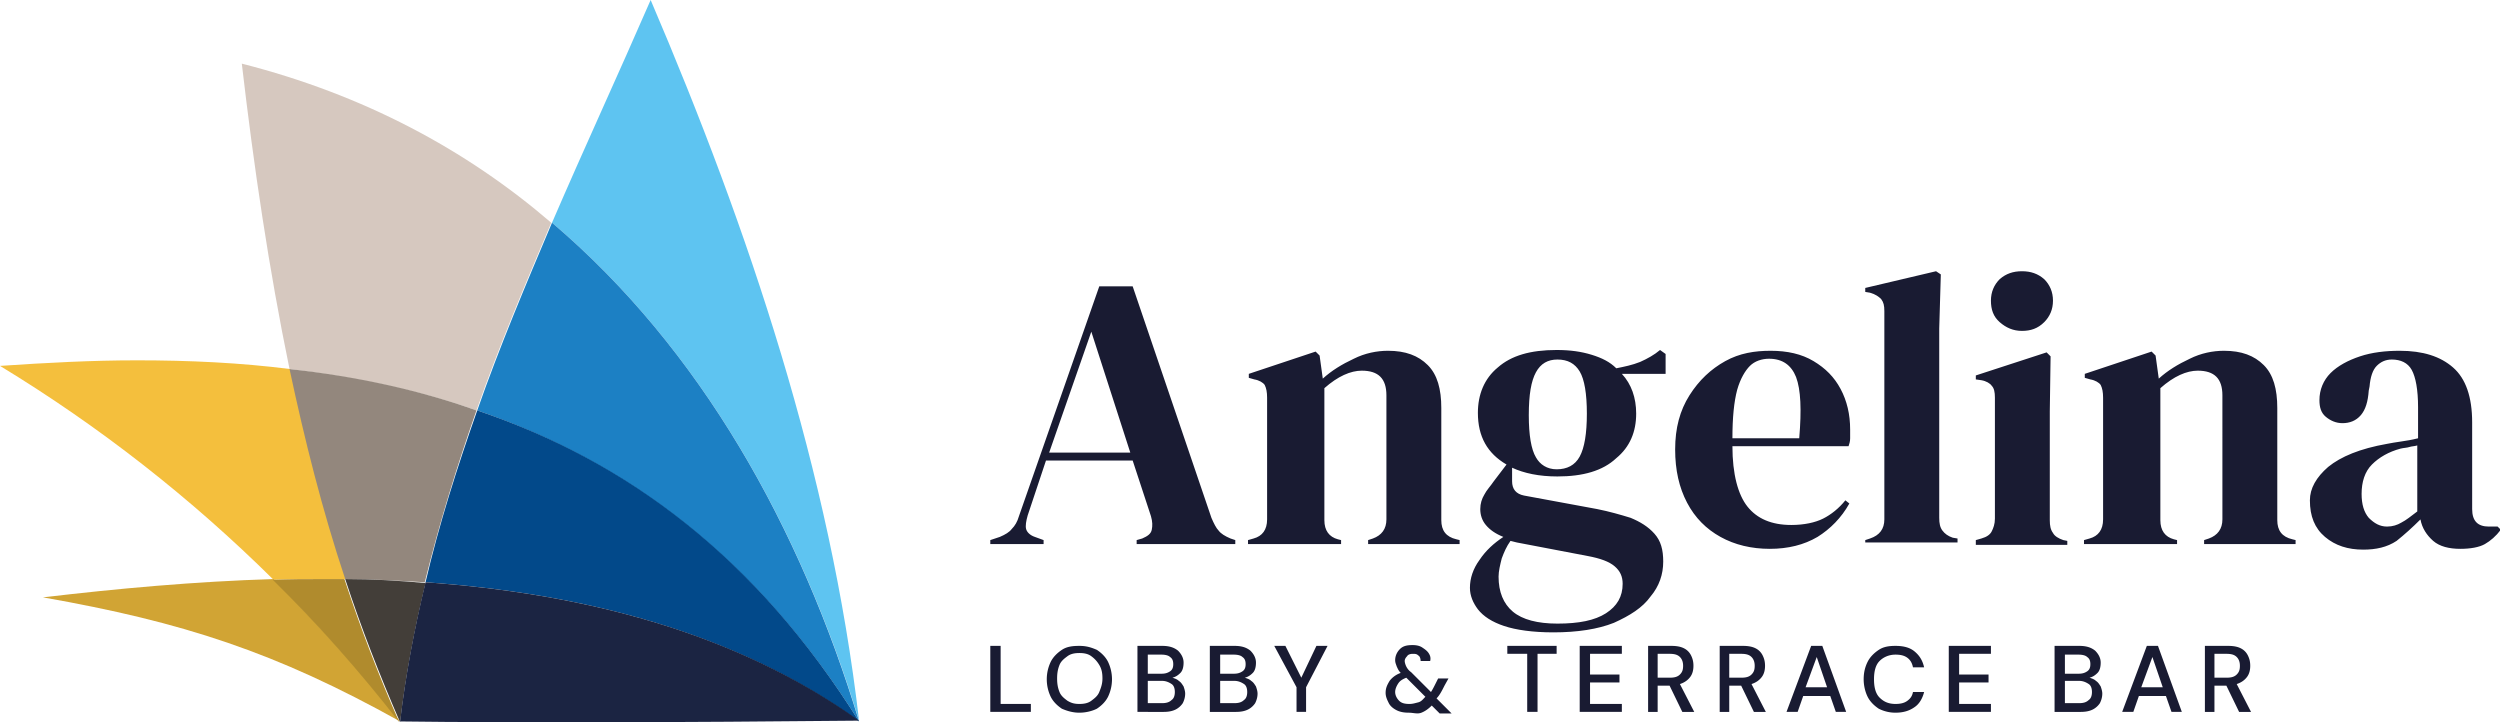 <svg xmlns="http://www.w3.org/2000/svg" viewBox="0 0 314.3 90.8"><g fill="#191B32"><path d="M124.5 68.4v-.5l1.2-.4c.7-.3 1.2-.6 1.5-1 .4-.4.7-.9.9-1.6L138.2 36h4.2l9.9 29.1c.3.7.6 1.3.9 1.6.3.4.8.7 1.5 1l.6.2v.5h-12.4v-.5l.7-.2c.7-.3 1.1-.6 1.2-1.1.1-.5.1-1-.1-1.7l-2.3-7h-10.9l-2.3 6.9c-.2.7-.3 1.3-.2 1.7.1.4.5.8 1.1 1l1.1.4v.5h-6.7zm7.4-11.5h10.2l-4.9-15.2-5.3 15.2zM156.9 68.4v-.5l.7-.2c1.1-.3 1.7-1.1 1.7-2.4V50c0-.7-.1-1.2-.3-1.6-.2-.3-.7-.6-1.3-.7l-.7-.2V47l8.4-2.8.5.5.4 2.9c1.1-1 2.4-1.8 3.9-2.5 1.4-.7 2.9-1 4.3-1 2.2 0 3.8.6 5 1.8 1.2 1.2 1.7 3 1.7 5.4v14.1c0 1.3.6 2.1 1.9 2.4l.4.1v.5H172v-.5l.6-.2c1.1-.4 1.7-1.2 1.7-2.4V49.7c0-2.1-1-3.1-3.1-3.1-1.4 0-3 .7-4.7 2.2v16.6c0 1.3.6 2.1 1.7 2.4l.4.1v.5h-11.7zM195.8 59.9c-2.3 0-4.2-.4-5.7-1.1v1.7c0 1 .5 1.6 1.5 1.8l9.2 1.7c1.5.3 2.9.7 4.2 1.1 1.2.5 2.2 1.1 3 2 .8.9 1.1 2 1.1 3.5 0 1.6-.5 3.1-1.6 4.4-1 1.4-2.6 2.4-4.6 3.3-2 .8-4.6 1.2-7.6 1.2-2.6 0-4.7-.3-6.2-.8s-2.6-1.2-3.3-2.1c-.6-.8-1-1.7-1-2.7 0-1.2.4-2.4 1.2-3.5.8-1.2 1.8-2.1 3-2.9-1-.4-1.7-.9-2.2-1.5-.5-.6-.7-1.3-.7-2s.2-1.3.5-1.8c.3-.6.8-1.1 1.2-1.7l1.6-2.1c-2.4-1.4-3.6-3.5-3.6-6.5 0-2.3.8-4.3 2.5-5.7 1.7-1.5 4.1-2.2 7.4-2.2 1.7 0 3.1.2 4.4.6 1.3.4 2.3.9 3.1 1.7 1-.2 2-.4 3-.8.9-.4 1.8-.9 2.5-1.5l.7.5V47h-5.5c1.2 1.3 1.8 3 1.8 5 0 2.3-.8 4.2-2.5 5.6-1.7 1.6-4.2 2.3-7.4 2.3zm-7.4 12.6c0 1.9.6 3.4 1.8 4.4 1.2 1 3.1 1.5 5.6 1.5 2.7 0 4.7-.4 6.1-1.3s2.1-2.1 2.1-3.7c0-.9-.3-1.6-1-2.2-.7-.6-1.8-1-3.4-1.3l-8.9-1.7c-.3-.1-.5-.1-.8-.2-.5.7-.8 1.4-1.1 2.2-.2.8-.4 1.6-.4 2.3zm7.3-13.5c1.3 0 2.3-.5 2.9-1.6.6-1.1.9-2.9.9-5.4s-.3-4.3-.9-5.3c-.6-1-1.5-1.5-2.8-1.5-1.2 0-2.1.5-2.7 1.6-.6 1.1-.9 2.8-.9 5.4 0 2.5.3 4.3.9 5.3.5.9 1.4 1.5 2.6 1.5zM222.6 44.1c2.1 0 3.9.4 5.4 1.3 1.5.9 2.6 2 3.4 3.5.8 1.5 1.2 3.2 1.2 5.1v1.1c0 .4-.1.7-.2 1h-14.6c0 3.5.7 6.1 1.9 7.6s3 2.3 5.5 2.3c1.6 0 3-.3 4-.8s2-1.3 2.8-2.3l.5.4c-1 1.8-2.4 3.2-4 4.2-1.7 1-3.7 1.5-6 1.5s-4.4-.5-6.2-1.5c-1.8-1-3.2-2.4-4.2-4.3s-1.5-4.1-1.5-6.7c0-2.7.6-4.9 1.8-6.8 1.2-1.9 2.7-3.3 4.5-4.3s3.7-1.3 5.7-1.3zm-.2 1c-.9 0-1.8.3-2.4.9s-1.2 1.6-1.6 3c-.4 1.5-.6 3.5-.6 6.1h8.4c.3-3.6.2-6.1-.4-7.7-.6-1.5-1.7-2.3-3.4-2.3zM234.5 68.4v-.5l.6-.2c1.2-.4 1.8-1.2 1.8-2.4V39.1c0-.7-.1-1.1-.4-1.5-.3-.3-.7-.6-1.4-.8l-.6-.1v-.5l8.9-2.1.6.4-.2 6.8v23.8c0 .7.1 1.2.4 1.6.3.4.7.7 1.3.9l.6.1v.5h-11.6zM248.4 68.4v-.5l.7-.2c.7-.2 1.1-.5 1.3-.9.2-.4.4-.9.4-1.6V50c0-.7-.1-1.2-.4-1.5-.2-.3-.7-.6-1.3-.7l-.7-.1v-.5l8.9-2.9.5.5-.1 6.9v13.7c0 .7.1 1.2.4 1.6.2.4.7.7 1.3.9l.5.1v.5h-11.5zm5.8-26.8c-1.1 0-2-.4-2.8-1.1-.8-.7-1.1-1.6-1.1-2.7s.4-2 1.1-2.7c.8-.7 1.7-1 2.8-1s2 .3 2.8 1c.7.7 1.1 1.6 1.1 2.7s-.4 2-1.1 2.7c-.8.8-1.7 1.1-2.8 1.1zM262 68.4v-.5l.7-.2c1.1-.3 1.7-1.1 1.7-2.4V50c0-.7-.1-1.2-.3-1.6-.2-.3-.7-.6-1.3-.7l-.7-.2V47l8.4-2.8.5.5.4 2.9c1.1-1 2.4-1.8 3.9-2.5 1.4-.7 2.9-1 4.3-1 2.2 0 3.8.6 5 1.8 1.2 1.2 1.7 3 1.7 5.4v14.1c0 1.3.6 2.1 1.9 2.4l.4.1v.5h-11.5v-.5l.6-.2c1.1-.4 1.7-1.2 1.7-2.4V49.7c0-2.1-1-3.1-3.1-3.1-1.4 0-3 .7-4.7 2.2v16.6c0 1.3.6 2.1 1.7 2.4l.4.1v.5H262zM297.1 69.1c-1.9 0-3.5-.5-4.8-1.6-1.3-1.1-1.9-2.6-1.9-4.6 0-1.5.8-2.9 2.3-4.2 1.6-1.3 4-2.3 7.4-2.9.5-.1 1.1-.2 1.8-.3.7-.1 1.3-.2 2.1-.4v-3.9c0-2.2-.3-3.8-.8-4.7-.5-.9-1.4-1.3-2.5-1.3-.8 0-1.4.3-1.9.8s-.8 1.4-.9 2.6l-.1.5c-.1 1.4-.4 2.4-1 3.1-.6.7-1.4 1-2.3 1-.8 0-1.5-.3-2.1-.8-.6-.5-.8-1.2-.8-2.1 0-1.3.5-2.5 1.4-3.4.9-.9 2.2-1.6 3.7-2.1s3.2-.7 5-.7c2.9 0 5.1.7 6.7 2.1 1.6 1.4 2.4 3.7 2.4 6.9V64c0 1.5.7 2.2 2.1 2.2h1.1l.4.4c-.6.8-1.3 1.4-2 1.8-.7.4-1.8.6-3.1.6-1.4 0-2.6-.3-3.4-1-.8-.7-1.4-1.6-1.6-2.7-1 1-2 1.9-3 2.7-1.2.8-2.6 1.1-4.2 1.1zm3-2.9c.7 0 1.3-.2 1.8-.5.6-.3 1.2-.8 2-1.4V56c-.3.1-.7.1-1 .2-.3.1-.7.1-1.1.2-1.5.4-2.7 1.1-3.6 2-.9.9-1.3 2.2-1.3 3.7 0 1.3.3 2.3.9 3 .7.7 1.4 1.1 2.3 1.1z"/></g><path fill="#F4BF3D" d="M17.2 45.3c-5.6 0-11.3.3-17.2.7 12.5 7.6 24 16.6 34.4 26.9 2-.1 4-.1 6.1-.1h3c-2.8-8.7-5.1-17.5-7-26.4-6.3-.8-12.7-1.1-19.3-1.1"/><path fill="#D6C8BF" d="M30.4 8c1.5 12.9 3.4 25.8 6 38.4 8.2 1 16.1 2.6 23.5 5.2 2.8-8 6.1-15.8 9.4-23.6-10.7-9.2-23.6-16.1-38.9-20"/><path fill="#93877D" d="M36.4 46.4c1.9 8.9 4.1 17.7 7 26.4 3.3 0 6.7.2 10 .4 1.8-7.3 4-14.5 6.5-21.6-7.3-2.6-15.2-4.3-23.5-5.2"/><path fill="#D1A434" d="M34.4 72.8c-9.9.3-19.7 1.2-29 2.3C23 78.2 34.7 82 50.3 90.7 45.4 84.4 40 78.5 34.4 72.8"/><path fill="#B08B2D" d="M40.4 72.8c-2 0-4 0-6.1.1 5.7 5.6 11 11.6 15.9 17.9-2.6-5.9-4.9-11.9-6.9-18h-2.9"/><path fill="#433E39" d="M43.4 72.8c2 6.1 4.3 12 6.9 18 7.3.1 15.5.1 23.8.1 11.7 0 23.6-.1 33.9-.2-10.2.1-22.2.2-33.9.2-8.3 0-16.5 0-23.8-.1.7-5.9 1.8-11.7 3.2-17.5-3.4-.3-6.7-.5-10.1-.5"/><path fill="#5EC4F1" d="M81.8 0c-4 9.2-8.3 18.5-12.4 28 18.7 15.9 31.2 38.3 38.6 62.6C104.4 59.5 94.2 29 81.8 0"/><path fill="#1C80C4" d="M69.4 28c-3.3 7.8-6.6 15.6-9.4 23.6 18.9 6.5 35.1 18.6 48 39.1-7.4-24.4-19.9-46.8-38.6-62.7"/><path fill="#02498A" d="M60 51.6c-2.5 7.1-4.8 14.3-6.5 21.6C73 74.6 92.2 79.3 108 90.7 95.1 70.1 78.9 58 60 51.6"/><path fill="#1B2442" d="M53.5 73.2C52.1 79 51 84.8 50.3 90.7c7.3.1 15.5.1 23.8.1 11.7 0 23.6-.1 33.9-.2-15.8-11.3-35-16-54.5-17.4"/><g fill="#191B32"><path d="M124.5 89.5v-8.3h1.3v7.3h3.8v1h-5.1zM135.7 89.6c-.8 0-1.5-.2-2.2-.5-.6-.4-1.1-.9-1.4-1.5a5.09 5.09 0 010-4.4c.3-.6.8-1.1 1.4-1.5.6-.4 1.3-.5 2.2-.5s1.5.2 2.2.5c.6.4 1.1.9 1.4 1.5a5.09 5.09 0 010 4.4c-.3.6-.8 1.1-1.4 1.5-.6.3-1.4.5-2.2.5zm0-1.1c.6 0 1.1-.1 1.5-.4.4-.3.8-.6 1-1.1s.4-1 .4-1.7-.1-1.2-.4-1.7-.6-.8-1-1.1c-.4-.3-.9-.4-1.5-.4s-1.1.1-1.5.4c-.4.3-.8.6-1 1.1s-.3 1-.3 1.7.1 1.2.3 1.7.6.8 1 1.1c.5.3.9.4 1.5.4zM143 89.5v-8.3h3.1c.9 0 1.5.2 2 .6.4.4.7.9.7 1.5 0 .5-.1 1-.4 1.3-.3.3-.6.5-1 .6.3.1.6.2.8.4.3.2.4.4.6.7.1.3.2.6.2.9 0 .4-.1.8-.3 1.2-.2.3-.5.6-.9.8-.4.2-.9.3-1.5.3H143zm1.3-4.8h1.7c.5 0 .8-.1 1.1-.3.3-.2.4-.5.4-.9s-.1-.7-.4-.9c-.2-.2-.6-.3-1.1-.3h-1.7v2.4zm0 3.7h1.8c.5 0 .9-.1 1.2-.4.3-.2.4-.6.4-1s-.1-.8-.4-1c-.3-.2-.7-.4-1.2-.4h-1.8v2.8zM152.1 89.5v-8.3h3.1c.9 0 1.5.2 2 .6.4.4.7.9.7 1.5 0 .5-.1 1-.4 1.3-.3.3-.6.5-1 .6.3.1.6.2.8.4.3.2.4.4.6.7.1.3.2.6.2.9 0 .4-.1.8-.3 1.2-.2.3-.5.6-.9.8-.4.2-.9.3-1.5.3h-3.3zm1.3-4.8h1.7c.5 0 .8-.1 1.1-.3.3-.2.4-.5.4-.9s-.1-.7-.4-.9c-.2-.2-.6-.3-1.1-.3h-1.7v2.4zm0 3.7h1.8c.5 0 .9-.1 1.2-.4.3-.2.4-.6.4-1s-.1-.8-.4-1c-.3-.2-.7-.4-1.2-.4h-1.8v2.8zM163 89.5v-3.1l-2.8-5.2h1.4l2 4 1.9-4h1.4l-2.7 5.2v3.1H163zM177.1 89.6c-.6 0-1.1-.1-1.5-.3-.4-.2-.8-.5-1-.9-.2-.4-.4-.8-.4-1.3 0-.6.2-1 .5-1.5.3-.4.8-.8 1.4-1-.3-.3-.4-.6-.5-.8-.1-.3-.2-.5-.2-.8 0-.5.2-1 .6-1.4.4-.4.9-.5 1.6-.5.5 0 .9.1 1.2.3.3.2.6.4.8.7.2.3.3.6.2 1h-1.2c0-.3-.1-.6-.3-.7-.2-.2-.4-.2-.7-.2-.3 0-.6.1-.7.3-.2.2-.3.4-.3.6 0 .2.1.5.2.7.1.2.3.5.6.7l2.5 2.5c.2-.3.4-.7.6-1.1l.3-.6h1.3l-.5.9c-.3.6-.6 1.2-1 1.6l1.9 1.9H181l-1-1c-.4.4-.8.7-1.3.9s-1 0-1.6 0zm-1.7-2.6c0 .4.2.8.5 1.1s.7.4 1.3.4c.4 0 .7-.1 1.1-.2s.6-.4.9-.7l-2.4-2.4c-.5.2-.8.4-1 .7s-.4.7-.4 1.1zM192 89.5v-7.3h-2.5v-1h6.2v1h-2.4v7.3H192zM198.6 89.5v-8.3h5.3v1h-4v2.6h3.7v1h-3.7v2.7h4v1h-5.3zM207.2 89.5v-8.3h2.9c.7 0 1.2.1 1.6.3.4.2.7.5.9.9.2.4.3.8.3 1.3s-.1 1-.4 1.4c-.3.4-.7.7-1.3.9l1.8 3.5h-1.5l-1.6-3.3h-1.5v3.3h-1.2zm1.2-4.3h1.5c.6 0 1-.1 1.3-.4.3-.3.4-.6.4-1.1 0-.4-.1-.8-.4-1.1-.3-.3-.7-.4-1.3-.4h-1.5v3zM216.2 89.5v-8.3h2.9c.7 0 1.2.1 1.6.3.4.2.7.5.9.9.2.4.3.8.3 1.3s-.1 1-.4 1.4c-.3.4-.7.7-1.3.9l1.8 3.5h-1.5l-1.6-3.3h-1.5v3.3h-1.2zm1.2-4.3h1.5c.6 0 1-.1 1.3-.4.3-.3.4-.6.4-1.1 0-.4-.1-.8-.4-1.1-.3-.3-.7-.4-1.3-.4h-1.5v3zM224.6 89.5l3.1-8.3h1.4l3 8.3h-1.3l-.7-2h-3.4l-.7 2h-1.4zm2.4-3.1h2.7l-1.3-3.8-1.4 3.8zM238.3 89.6c-.8 0-1.5-.2-2.1-.5-.6-.4-1.1-.9-1.4-1.5s-.5-1.4-.5-2.2c0-.9.2-1.6.5-2.2s.8-1.1 1.4-1.5c.6-.4 1.3-.5 2.1-.5 1 0 1.8.2 2.4.7.6.5 1 1.1 1.2 2h-1.4c-.1-.5-.3-.9-.7-1.2-.4-.3-.9-.4-1.5-.4-.8 0-1.5.3-2 .8s-.7 1.3-.7 2.3c0 1 .2 1.8.7 2.3s1.1.8 2 .8c.6 0 1.1-.1 1.5-.4.4-.3.6-.6.7-1.1h1.4c-.2.8-.6 1.5-1.2 1.9-.7.5-1.5.7-2.4.7zM245 89.5v-8.3h5.3v1h-4v2.6h3.7v1h-3.7v2.7h4v1H245zM258.3 89.5v-8.3h3.1c.9 0 1.5.2 2 .6.4.4.7.9.7 1.5 0 .5-.1 1-.4 1.3-.3.3-.6.5-1 .6.3.1.6.2.8.4.3.2.4.4.6.7.1.3.2.6.2.9 0 .4-.1.8-.3 1.2-.2.3-.5.6-.9.8-.4.2-.9.3-1.5.3h-3.3zm1.3-4.8h1.7c.5 0 .8-.1 1.1-.3.3-.2.4-.5.4-.9s-.1-.7-.4-.9c-.2-.2-.6-.3-1.1-.3h-1.7v2.4zm0 3.7h1.8c.5 0 .9-.1 1.2-.4.3-.2.4-.6.4-1s-.1-.8-.4-1c-.3-.2-.7-.4-1.2-.4h-1.8v2.8zM266.8 89.5l3.1-8.3h1.4l3 8.3H273l-.7-2h-3.4l-.7 2h-1.4zm2.4-3.1h2.7l-1.3-3.8-1.4 3.8zM277.2 89.5v-8.3h2.9c.7 0 1.2.1 1.6.3.4.2.7.5.9.9.2.4.3.8.3 1.3s-.1 1-.4 1.4c-.3.4-.7.7-1.3.9l1.8 3.5h-1.5l-1.6-3.3h-1.5v3.3h-1.2zm1.2-4.3h1.5c.6 0 1-.1 1.3-.4.3-.3.4-.6.4-1.1 0-.4-.1-.8-.4-1.1-.3-.3-.7-.4-1.3-.4h-1.5v3z"/></g></svg>